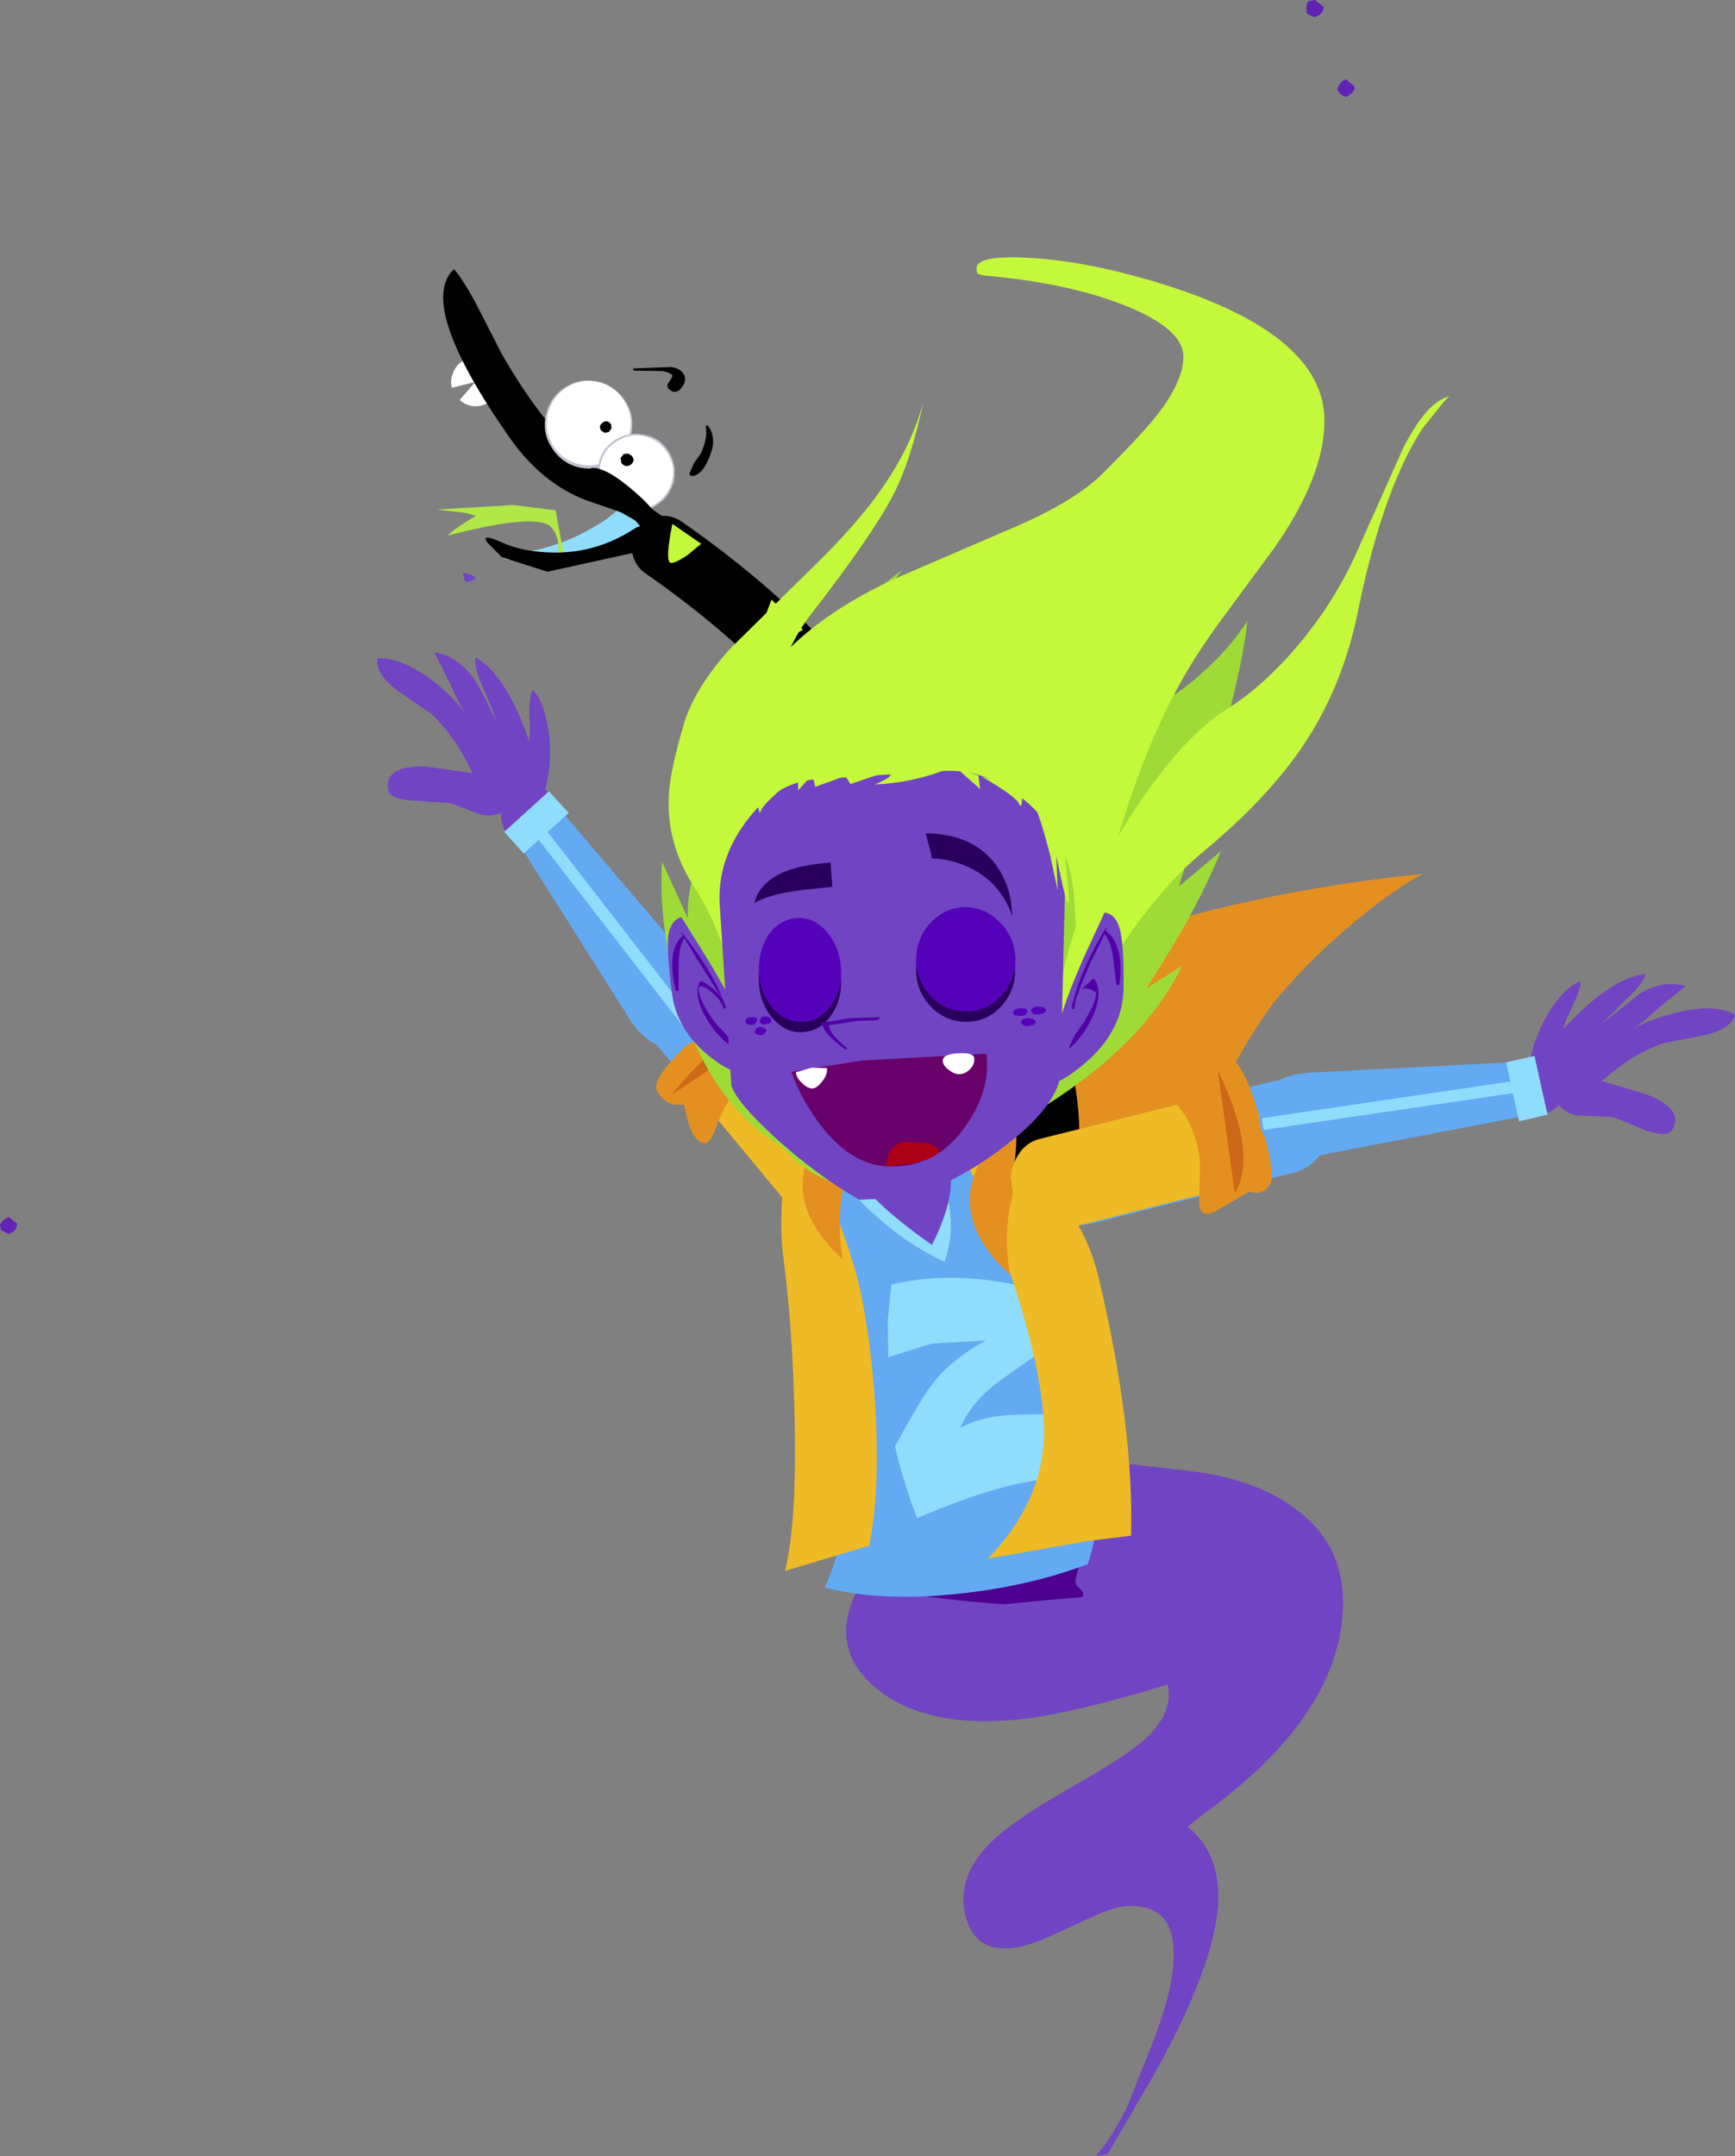 <?xml version="1.0" encoding="UTF-8" standalone="no"?>
<svg xmlns:xlink="http://www.w3.org/1999/xlink" height="239.1px" width="192.5px" xmlns="http://www.w3.org/2000/svg">
  <rect width="100%" height="100%" fill="#808080" stroke="none"/>
  <g transform="matrix(1.0, 0.0, 0.0, 1.0, 145.1, 216.05)">
    <path d="M-92.35 -151.9 Q-92.4 -151.8 -92.6 -151.75 -92.9 -151.55 -93.45 -151.5 L-93.55 -151.7 -93.75 -152.5 Q-92.7 -152.45 -92.35 -151.9" fill="#7144c3" fill-rule="evenodd" stroke="none"/>
    <path d="M-38.3 -87.2 Q-38.3 -87.65 -35.3 -90.15 -32.05 -92.85 -28.7 -94.95 -19.15 -101.0 -19.15 -95.8 L-22.75 -91.1 Q-26.7 -86.05 -27.9 -83.55 -28.5 -82.25 -30.0 -76.35 -31.2 -71.6 -31.85 -71.6 -33.1 -71.6 -35.8 -79.35 L-38.3 -87.2" fill="#e49021" fill-rule="evenodd" stroke="none"/>
    <path d="M1.75 -215.3 Q1.75 -214.5 0.8 -214.15 L0.45 -214.25 Q0.1 -214.4 -0.1 -214.6 L-0.1 -214.5 -0.15 -215.2 Q-0.15 -215.85 0.2 -215.95 L0.8 -216.05 1.75 -215.3 M3.3 -206.1 Q3.3 -206.5 3.65 -206.85 3.9 -207.15 4.25 -207.25 L5.2 -206.45 Q5.2 -205.75 4.25 -205.3 3.5 -205.55 3.3 -206.1 M-144.15 -81.1 L-143.2 -80.35 Q-143.2 -79.55 -144.15 -79.2 L-145.0 -79.65 -145.1 -80.25 -144.75 -80.75 -144.15 -81.1" fill="#6122b5" fill-rule="evenodd" stroke="none"/>
    <path d="M12.75 -119.15 Q9.1 -117.15 4.8 -113.5 0.85 -110.15 -2.35 -106.55 -5.05 -103.65 -8.4 -97.5 -12.05 -90.75 -14.1 -88.25 -19.25 -82.05 -26.4 -81.05 L-32.75 -80.9 -39.1 -81.5 -46.05 -85.1 Q-55.15 -91.45 -45.25 -99.85 -39.05 -105.1 -28.3 -109.4 -18.25 -113.4 -7.8 -115.8 1.7 -118.0 12.75 -119.15" fill="#e49021" fill-rule="evenodd" stroke="none"/>
    <path d="M-58.05 -83.15 L-72.8 -100.85 Q-74.1 -102.45 -73.95 -104.6 -73.75 -106.75 -72.15 -108.05 -70.55 -109.45 -68.4 -109.25 -66.25 -109.0 -64.9 -107.4 L-50.2 -89.7 Q-48.8 -88.05 -49.0 -85.95 -49.2 -83.8 -50.75 -82.45 -52.4 -81.1 -54.55 -81.3 -56.7 -81.5 -58.05 -83.15" fill="#63aaf2" fill-rule="evenodd" stroke="none"/>
    <path d="M-55.85 -80.3 L-67.85 -94.75 Q-68.95 -96.1 -68.6 -98.0 -68.2 -99.9 -66.6 -101.3 -64.9 -102.7 -63.0 -102.7 -61.0 -102.75 -59.9 -101.4 L-47.85 -86.95 Q-46.7 -85.6 -47.1 -83.65 -47.45 -81.75 -49.15 -80.35 -50.75 -79.0 -52.75 -79.0 -54.65 -78.9 -55.85 -80.3" fill="#eeba25" fill-rule="evenodd" stroke="none"/>
    <path d="M-67.95 -101.05 Q-63.0 -105.55 -61.6 -105.4 -60.55 -105.3 -60.15 -104.45 L-59.85 -103.6 -56.5 -101.45 Q-54.7 -100.05 -56.45 -99.25 L-60.25 -97.5 Q-62.15 -96.45 -63.7 -94.7 -64.85 -93.35 -65.75 -90.75 -66.45 -89.0 -67.15 -89.3 -68.1 -89.6 -68.75 -91.6 L-69.2 -93.55 -70.25 -93.55 Q-71.45 -93.8 -72.2 -95.05 -73.0 -96.45 -67.95 -101.05" fill="#e49021" fill-rule="evenodd" stroke="none"/>
    <path d="M-59.05 -102.3 L-70.6 -94.65 Q-63.9 -102.85 -59.05 -102.3" fill="#cc6817" fill-rule="evenodd" stroke="none"/>
    <path d="M-88.3 -126.75 Q-89.8 -125.25 -91.8 -125.75 L-95.15 -127.0 -99.1 -127.25 Q-101.95 -127.4 -102.05 -128.55 -102.4 -131.2 -97.85 -131.05 L-91.55 -130.15 -88.3 -126.75" fill="#7144c3" fill-rule="evenodd" stroke="none"/>
    <path d="M-92.35 -143.15 Q-88.95 -141.25 -86.4 -133.9 -86.25 -134.6 -86.35 -136.65 -86.4 -138.45 -86.05 -139.55 -84.9 -138.55 -84.4 -135.85 -83.85 -133.2 -84.2 -130.55 -84.55 -127.75 -85.7 -126.5 -87.1 -125.0 -89.3 -126.2 L-92.65 -130.25 Q-94.55 -134.35 -97.25 -136.9 L-101.05 -139.5 Q-103.55 -141.45 -103.2 -143.05 -100.8 -143.15 -97.7 -141.0 -95.25 -139.3 -93.4 -136.9 -94.15 -137.9 -95.15 -140.2 L-96.9 -143.7 Q-94.45 -143.35 -92.7 -141.0 -91.7 -139.65 -90.1 -136.15 -90.25 -137.0 -91.5 -139.75 -92.5 -141.95 -92.35 -143.15" fill="#7144c3" fill-rule="evenodd" stroke="none"/>
    <path d="M-85.65 -122.4 Q-87.0 -122.15 -88.1 -122.9 -89.25 -123.7 -89.45 -125.05 -89.7 -126.4 -88.9 -127.55 -88.15 -128.6 -86.8 -128.8 -85.5 -129.1 -84.35 -128.3 -83.25 -127.5 -83.0 -126.15 -82.8 -124.8 -83.6 -123.75 -84.4 -122.65 -85.65 -122.4" fill="#7144c3" fill-rule="evenodd" stroke="none"/>
    <path d="M-75.25 -103.05 L-87.2 -121.95 Q-87.85 -122.95 -87.6 -124.2 -87.45 -125.35 -86.5 -126.05 -85.55 -126.75 -84.25 -126.65 -83.1 -126.45 -82.3 -125.5 L-67.85 -108.55 Q-65.9 -106.25 -66.0 -104.15 -66.05 -102.1 -67.85 -100.75 -69.7 -99.45 -71.6 -100.0 -73.65 -100.55 -75.25 -103.05" fill="#63aaf2" fill-rule="evenodd" stroke="none"/>
    <path d="M-67.2 -101.7 L-68.25 -100.85 -85.7 -123.4 -84.65 -124.2 -67.2 -101.7" fill="#90dcfc" fill-rule="evenodd" stroke="none"/>
    <path d="M-84.2 -128.3 L-82.0 -125.9 -87.0 -121.4 -89.15 -123.8 -84.2 -128.3" fill="#90dcfc" fill-rule="evenodd" stroke="none"/>
    <path d="M-48.05 -42.8 Q-54.6 -34.05 -47.6 -28.6 -42.05 -24.3 -31.85 -25.4 -26.0 -26.05 -15.55 -29.25 -14.8 -25.95 -18.45 -22.85 -20.35 -21.2 -26.85 -17.5 -32.85 -14.05 -35.2 -11.7 -38.9 -8.05 -38.05 -3.9 -36.8 1.7 -30.1 -0.7 -28.95 -1.15 -24.75 -3.1 -21.7 -4.55 -20.35 -4.65 -14.55 -5.15 -14.9 1.35 -15.1 5.4 -17.6 11.45 L-20.05 17.6 Q-21.6 20.8 -23.5 23.05 L-22.2 22.8 -17.2 14.25 Q-13.6 7.85 -11.9 3.15 -7.35 -8.75 -13.35 -13.5 L-9.3 -16.6 Q3.35 -26.5 3.9 -37.55 4.2 -44.55 -1.2 -48.6 -5.6 -52.0 -12.9 -52.9 L-19.35 -53.65 Q-23.2 -53.7 -25.95 -51.8 L-30.05 -51.95 Q-33.3 -53.9 -34.25 -54.05 L-35.3 -54.7 -36.1 -55.5 Q-37.25 -54.05 -41.75 -49.65 -46.05 -45.45 -48.05 -42.8" fill="#7144c3" fill-rule="evenodd" stroke="none"/>
    <path d="M-24.65 -45.4 L-25.75 -40.95 Q-25.9 -40.4 -25.3 -39.9 -24.75 -39.45 -25.0 -38.95 L-29.55 -38.55 -33.65 -38.15 Q-43.05 -38.75 -53.15 -40.95 -51.2 -45.65 -50.3 -51.25 L-48.85 -51.1 -24.65 -45.4" fill="#4e0190" fill-rule="evenodd" stroke="none"/>
    <path d="M-40.35 -84.3 Q-38.85 -80.3 -40.3 -76.1 -44.75 -78.2 -48.45 -81.7 -52.15 -85.15 -54.6 -89.5 -57.95 -86.3 -54.8 -76.0 -51.7 -65.5 -51.05 -58.0 -50.2 -47.55 -53.6 -40.0 -47.3 -38.4 -38.9 -39.3 -31.05 -40.1 -24.4 -42.6 -22.75 -47.95 -22.5 -55.15 -22.3 -62.7 -23.75 -69.6 -27.3 -86.6 -37.8 -89.6 L-41.7 -90.3 -45.45 -90.65 Q-41.8 -88.0 -40.35 -84.3" fill="#63aaf2" fill-rule="evenodd" stroke="none"/>
    <path d="M-54.6 -89.5 Q-52.15 -85.15 -48.45 -81.7 -44.75 -78.2 -40.3 -76.1 -38.85 -80.3 -40.35 -84.3 -41.8 -88.0 -45.45 -90.65 L-51.45 -90.95 Q-53.65 -90.35 -54.6 -89.5" fill="#90dcfc" fill-rule="evenodd" stroke="none"/>
    <path d="M-26.8 -59.3 L-25.3 -55.7 -23.45 -52.2 Q-28.6 -52.5 -33.65 -51.15 -37.6 -50.15 -43.35 -47.7 -44.85 -51.6 -45.8 -55.65 -43.25 -60.35 -41.9 -62.25 -39.65 -65.3 -35.7 -67.4 L-41.75 -67.05 -46.55 -65.55 -46.6 -69.6 -46.2 -73.6 Q-38.3 -75.5 -28.45 -72.6 L-28.55 -66.95 Q-28.75 -66.75 -34.0 -63.05 -37.25 -60.75 -38.55 -57.7 -36.5 -58.9 -33.1 -59.15 L-26.8 -59.3" fill="#90dcfc" fill-rule="evenodd" stroke="none"/>
    <path d="M-53.35 -83.75 Q-50.35 -76.9 -49.4 -71.7 -48.2 -65.3 -47.9 -58.3 -47.55 -50.25 -48.65 -44.65 L-58.0 -41.85 Q-56.65 -47.25 -56.95 -59.1 -57.15 -68.7 -58.15 -76.3 -58.7 -80.4 -58.1 -85.5 -57.55 -90.1 -57.0 -90.05 -56.15 -90.1 -53.35 -83.75" fill="#eeba25" fill-rule="evenodd" stroke="none"/>
    <path d="M-50.4 -86.4 Q-49.0 -83.1 -41.7 -78.0 -38.85 -83.6 -39.85 -87.1 -40.45 -88.85 -41.55 -89.9 L-46.0 -89.6 -50.35 -88.75 Q-51.15 -88.1 -50.4 -86.4" fill="#7144c3" fill-rule="evenodd" stroke="none"/>
    <path d="M-29.35 -59.35 Q-30.15 -67.85 -35.15 -80.7 -37.25 -86.15 -39.15 -89.8 L-37.3 -89.3 Q-25.8 -85.55 -23.15 -74.15 -19.3 -57.85 -19.6 -45.75 L-24.5 -45.15 -35.5 -43.2 Q-28.45 -50.5 -29.35 -59.35" fill="#eeba25" fill-rule="evenodd" stroke="none"/>
    <path d="M-28.6 -97.15 L-27.35 -87.45 -36.6 -87.6 -35.35 -97.95 -28.6 -97.15" fill="#7144c3" fill-rule="evenodd" stroke="none"/>
    <path d="M-28.6 -97.15 L-28.3 -93.95 -36.05 -92.2 -35.35 -97.95 -28.6 -97.15" fill="#4e0190" fill-rule="evenodd" stroke="none"/>
    <path d="M-42.1 -98.8 L-36.4 -99.3 -30.75 -99.75 Q-27.45 -99.95 -25.05 -99.75 L-24.85 -99.45 -25.05 -99.25 -36.4 -98.85 -47.5 -97.45 -47.65 -97.5 -47.6 -97.65 Q-45.35 -98.45 -42.1 -98.8" fill="#5201a7" fill-rule="evenodd" stroke="none"/>
    <path d="M-90.9 -171.4 Q-91.7 -170.95 -92.55 -171.0 -93.45 -171.1 -94.1 -171.7 L-92.35 -173.7 -94.95 -173.05 Q-95.2 -173.85 -94.85 -174.65 -94.55 -175.5 -93.85 -175.95 -92.9 -176.6 -91.85 -176.35 -90.75 -176.15 -90.15 -175.2 L-90.15 -175.1 Q-89.5 -174.15 -89.75 -173.1 -89.95 -172.05 -90.9 -171.4" fill="#ffffff" fill-rule="evenodd" stroke="none"/>
    <path d="M-76.65 -159.45 Q-74.6 -159.75 -72.4 -158.9 -69.85 -157.8 -72.95 -155.95 -76.1 -154.15 -84.6 -153.85 L-88.85 -154.0 Q-90.0 -154.3 -87.55 -154.7 -83.2 -155.3 -79.5 -157.45 -77.6 -158.5 -76.65 -159.45" fill="#90dcfc" fill-rule="evenodd" stroke="none"/>
    <path d="M-93.35 -159.15 L-96.6 -159.55 -88.15 -160.05 -83.45 -159.45 -82.55 -154.55 -83.15 -154.25 -83.15 -155.8 Q-83.45 -157.4 -84.35 -157.9 -86.6 -158.95 -95.45 -156.65 -94.6 -157.5 -92.3 -158.85 L-93.35 -159.15" fill="#b1e747" fill-rule="evenodd" stroke="none"/>
    <path d="M-89.4 -176.75 Q-84.6 -168.4 -79.55 -164.4 L-70.7 -158.15 Q-68.5 -156.55 -68.75 -155.6 -69.05 -154.65 -70.25 -154.1 -70.85 -153.75 -71.45 -153.65 L-71.9 -154.7 Q-72.7 -156.1 -74.25 -157.9 -74.95 -158.85 -76.65 -159.4 L-80.0 -160.55 Q-85.05 -162.45 -88.65 -167.65 -98.85 -182.25 -94.75 -186.2 -93.95 -185.4 -92.4 -182.6 L-89.4 -176.75" fill="#010101" fill-rule="evenodd" stroke="none"/>
    <path d="M-77.15 -164.9 Q-78.85 -163.8 -80.8 -164.2 -82.75 -164.65 -83.85 -166.35 -84.95 -168.0 -84.55 -169.95 -84.15 -171.95 -82.5 -173.05 -80.8 -174.15 -78.8 -173.75 -76.9 -173.3 -75.75 -171.65 -74.65 -170.0 -75.05 -168.0 -75.45 -166.05 -77.15 -164.9" fill="#c6c0d0" fill-rule="evenodd" stroke="none"/>
    <path d="M-77.2 -165.25 Q-78.8 -164.15 -80.75 -164.55 -82.6 -164.95 -83.7 -166.55 -84.7 -168.2 -84.35 -170.05 -83.9 -171.95 -82.35 -173.0 -80.75 -174.1 -78.8 -173.7 -76.95 -173.3 -75.9 -171.65 -74.85 -170.1 -75.2 -168.2 -75.6 -166.25 -77.2 -165.25" fill="#ffffff" fill-rule="evenodd" stroke="none"/>
    <path d="M-84.35 -152.65 L-89.4 -154.25 -90.95 -155.8 Q-91.95 -157.05 -89.3 -155.85 -87.3 -154.95 -84.45 -154.8 -79.2 -154.5 -74.75 -157.4 -73.4 -158.25 -72.3 -157.0 L-71.4 -155.5 -84.35 -152.65" fill="#010101" fill-rule="evenodd" stroke="none"/>
    <path d="M-77.55 -168.15 L-78.0 -168.05 -78.4 -168.3 Q-78.75 -168.85 -78.2 -169.2 -77.7 -169.55 -77.3 -169.0 L-77.25 -168.55 -77.55 -168.15" fill="#010101" fill-rule="evenodd" stroke="none"/>
    <path d="M-72.2 -160.05 Q-73.7 -159.1 -75.4 -159.5 -77.15 -159.8 -78.1 -161.35 -79.15 -162.8 -78.7 -164.55 -78.4 -166.25 -76.9 -167.25 -75.4 -168.2 -73.65 -167.85 -71.9 -167.55 -70.95 -166.05 -70.0 -164.55 -70.3 -162.8 -70.7 -161.05 -72.2 -160.05" fill="#c6c0d0" fill-rule="evenodd" stroke="none"/>
    <path d="M-72.25 -160.25 Q-73.6 -159.3 -75.3 -159.65 -76.95 -160.0 -77.95 -161.4 -78.85 -162.85 -78.5 -164.45 -78.2 -166.15 -76.75 -167.05 -75.35 -168.0 -73.7 -167.7 -72.0 -167.3 -71.1 -165.9 -70.15 -164.5 -70.5 -162.85 -70.85 -161.2 -72.25 -160.25" fill="#ffffff" fill-rule="evenodd" stroke="none"/>
    <path d="M-75.15 -164.5 Q-75.7 -164.15 -76.15 -164.7 L-76.25 -165.25 -75.9 -165.7 -75.4 -165.75 -75.0 -165.5 Q-74.55 -164.95 -75.15 -164.5" fill="#010101" fill-rule="evenodd" stroke="none"/>
    <path d="M-70.1 -172.6 Q-70.45 -172.55 -70.75 -172.8 -71.1 -173.0 -71.05 -173.4 L-70.6 -174.1 -70.5 -174.35 -70.45 -174.35 Q-70.6 -174.7 -71.6 -174.9 L-74.65 -174.95 Q-74.8 -174.9 -74.85 -175.05 L-74.8 -175.2 -70.6 -175.35 Q-69.6 -175.2 -69.2 -174.5 -68.95 -174.0 -69.25 -173.4 -69.6 -172.75 -70.1 -172.6" fill="#010101" fill-rule="evenodd" stroke="none"/>
    <path d="M-66.8 -168.7 L-66.7 -168.9 -66.55 -168.85 Q-65.55 -167.5 -66.3 -165.6 -67.1 -163.4 -68.3 -163.25 L-68.55 -163.35 -68.6 -163.55 -68.1 -164.7 -67.35 -165.75 Q-66.55 -167.5 -66.8 -168.7" fill="#010101" fill-rule="evenodd" stroke="none"/>
    <path d="M-79.55 -164.15 Q-77.9 -164.35 -74.55 -161.4 -71.05 -158.35 -72.15 -157.05 L-74.9 -158.5 -77.75 -160.1 -79.55 -164.15" fill="#010101" fill-rule="evenodd" stroke="none"/>
    <path d="M-33.05 -74.7 Q-41.1 -82.1 -34.6 -89.75 -32.2 -92.55 -28.45 -94.25 -23.7 -96.45 -19.75 -95.45 L-20.05 -94.9 Q-35.5 -89.85 -33.05 -74.7" fill="#e49021" fill-rule="evenodd" stroke="none"/>
    <path d="M-29.45 -84.9 Q-27.9 -90.75 -30.25 -99.8 -32.65 -108.7 -38.3 -118.7 -51.15 -141.3 -71.5 -155.35" fill="none" stroke="#010101" stroke-linecap="round" stroke-linejoin="miter-clip" stroke-miterlimit="4.0" stroke-width="7.0"/>
    <path d="M-70.5 -157.95 L-67.3 -155.75 -68.75 -154.55 Q-70.35 -153.45 -70.75 -153.65 -71.3 -154.0 -70.5 -157.95" fill="#c3f83b" fill-rule="evenodd" stroke="none"/>
    <path d="M-59.5 -149.55 L-56.0 -146.2 -58.15 -145.1 Q-60.3 -144.0 -60.75 -144.35 -61.35 -144.9 -59.5 -149.55" fill="#c3f83b" fill-rule="evenodd" stroke="none"/>
    <path d="M-40.9 -127.6 L-37.15 -122.9 Q-42.45 -120.65 -43.15 -121.45 -43.6 -121.9 -42.25 -124.8 L-40.9 -127.6" fill="#c3f83b" fill-rule="evenodd" stroke="none"/>
    <path d="M-28.9 -105.65 L-27.15 -99.95 Q-32.85 -99.8 -33.25 -100.8 -33.5 -101.35 -31.2 -103.6 L-28.9 -105.65" fill="#c3f83b" fill-rule="evenodd" stroke="none"/>
    <path d="M-50.3 -140.7 L-46.65 -136.1 Q-51.95 -133.8 -52.65 -134.55 -53.05 -135.05 -51.75 -137.9 L-50.3 -140.7" fill="#c3f83b" fill-rule="evenodd" stroke="none"/>
    <path d="M-38.6 -96.6 Q-54.05 -91.55 -51.6 -76.4 -59.65 -83.8 -53.15 -91.45 -50.75 -94.25 -47.0 -95.95 -42.25 -98.15 -38.3 -97.15 L-38.6 -96.6" fill="#e49021" fill-rule="evenodd" stroke="none"/>
    <path d="M-37.5 -150.3 L-29.35 -155.5 -33.75 -141.3 -16.85 -152.7 Q-16.7 -150.65 -16.95 -147.65 -17.5 -141.7 -19.55 -137.0 -15.8 -137.7 -11.7 -141.45 -8.6 -144.2 -6.7 -147.2 -7.2 -142.0 -10.75 -129.35 L-14.3 -117.75 -9.65 -121.65 Q-11.5 -117.05 -14.85 -111.35 L-17.9 -106.45 -13.95 -108.95 Q-18.35 -99.8 -30.85 -92.35 -37.1 -88.6 -42.45 -86.75 -44.65 -85.2 -47.65 -84.7 -53.7 -83.7 -58.15 -88.7 -67.35 -94.25 -70.45 -107.9 -72.0 -114.8 -71.65 -120.5 L-68.75 -114.15 Q-69.1 -116.35 -67.1 -123.45 L-65.05 -130.1 -64.25 -114.8 -61.2 -127.75 Q-59.5 -134.65 -54.7 -142.05 -49.95 -149.3 -45.05 -152.8 -46.5 -151.15 -47.4 -147.4 L-49.15 -139.95 Q-46.25 -144.25 -37.5 -150.3" fill="#9fdb36" fill-rule="evenodd" stroke="none"/>
    <path d="M15.7 -172.1 L15.1 -171.5 12.7 -168.5 Q8.4 -161.85 5.7 -148.9 4.05 -140.3 -0.3 -133.7 -4.3 -127.6 -11.9 -121.35 -17.95 -116.25 -24.0 -105.8 -27.0 -100.55 -28.85 -96.4 -28.75 -99.3 -28.1 -103.35 -26.8 -111.5 -24.2 -117.15 -21.15 -123.9 -16.95 -129.45 -12.85 -134.95 -9.15 -137.3 -5.1 -139.8 -1.25 -144.3 3.05 -149.35 5.6 -155.2 L10.6 -166.4 Q13.25 -171.55 15.7 -172.1" fill="#c3f83b" fill-rule="evenodd" stroke="none"/>
    <path d="M-48.15 -160.65 Q-44.1 -166.0 -42.65 -171.5 -44.0 -165.05 -46.0 -161.15 -48.35 -156.65 -55.1 -147.95 -60.95 -140.4 -58.5 -129.7 -57.75 -126.5 -56.15 -122.8 L-54.7 -119.35 Q-54.55 -118.35 -58.5 -108.9 L-62.4 -99.55 -63.4 -105.75 Q-65.0 -112.9 -67.95 -117.5 -71.15 -122.3 -70.9 -127.75 -70.8 -130.45 -69.2 -135.85 -68.05 -139.65 -64.2 -144.0 L-56.25 -151.85 Q-50.9 -156.95 -48.15 -160.65" fill="#c3f83b" fill-rule="evenodd" stroke="none"/>
    <path d="M-36.75 -186.3 Q-36.75 -187.8 -30.7 -187.45 -24.55 -187.05 -17.45 -184.95 1.85 -179.3 1.85 -169.4 1.85 -163.25 -3.7 -155.3 L-8.8 -148.4 Q-12.05 -144.05 -13.9 -140.75 -17.4 -134.55 -20.0 -126.6 -21.5 -122.05 -24.0 -112.2 L-24.2 -112.0 -24.9 -111.85 Q-25.7 -111.85 -25.8 -114.55 -25.95 -118.4 -26.65 -120.4 -29.55 -129.0 -44.7 -129.0 -47.7 -129.0 -52.05 -127.85 L-57.4 -126.2 -60.75 -124.4 Q-63.45 -122.9 -63.7 -122.9 -64.85 -122.9 -65.1 -124.25 L-65.1 -125.7 Q-65.1 -126.95 -63.7 -132.6 -62.3 -138.25 -61.8 -138.95 -59.25 -142.75 -56.1 -145.45 -51.95 -149.05 -45.65 -151.95 L-31.95 -157.85 Q-25.55 -160.7 -22.65 -163.65 -18.3 -168.0 -16.7 -170.05 -13.8 -173.8 -13.8 -176.5 -13.8 -179.6 -20.35 -182.2 -26.7 -184.7 -35.95 -185.5 L-36.55 -185.65 Q-36.75 -185.75 -36.75 -186.3" fill="#c3f83b" fill-rule="evenodd" stroke="none"/>
    <path d="M-69.5 -114.35 L-66.7 -109.85 Q-63.65 -104.85 -63.0 -102.75 -62.3 -100.6 -62.1 -98.3 L-61.95 -96.4 -63.15 -96.95 Q-64.6 -97.6 -65.85 -98.5 -69.85 -101.45 -70.5 -105.6 -71.15 -110.35 -70.95 -112.3 -70.7 -114.0 -69.5 -114.35" fill="#7144c3" fill-rule="evenodd" stroke="none"/>
    <path d="M-65.1 -105.5 L-64.85 -105.15 -64.55 -104.35 -64.65 -104.2 Q-64.75 -104.15 -64.85 -104.3 -65.15 -105.3 -66.55 -106.35 -68.05 -107.35 -67.35 -105.35 -66.75 -103.95 -65.6 -102.45 L-64.5 -101.3 -63.6 -100.05 -63.65 -99.95 -63.8 -99.95 Q-65.5 -101.0 -66.75 -103.15 -68.2 -105.6 -67.45 -107.2 L-67.25 -107.25 Q-65.95 -106.55 -65.1 -105.5 M-64.9 -105.25 Q-64.65 -104.95 -64.85 -105.15 L-64.9 -105.25 -64.95 -105.35 -65.7 -106.45 -67.7 -109.6 -69.55 -112.65 -69.5 -112.7 Q-66.25 -108.65 -64.9 -105.25" fill="#5201a7" fill-rule="evenodd" stroke="none"/>
    <path d="M-69.35 -112.25 L-69.15 -112.25 -69.15 -112.05 Q-69.75 -111.2 -69.8 -109.25 L-69.8 -106.25 Q-69.85 -106.1 -70.0 -106.15 L-70.15 -106.25 Q-70.55 -107.85 -70.5 -109.45 -70.4 -111.45 -69.35 -112.25" fill="#5201a7" fill-rule="evenodd" stroke="none"/>
    <path d="M-40.55 -130.55 Q-35.65 -130.85 -31.4 -127.3 -27.15 -123.7 -26.9 -119.0 L-27.4 -97.8 Q-27.15 -93.6 -34.5 -88.3 -37.3 -86.25 -40.35 -84.8 -43.15 -83.4 -44.45 -83.3 L-49.75 -83.0 Q-54.6 -85.8 -59.1 -89.9 -63.35 -93.8 -63.95 -95.65 L-65.25 -115.8 Q-65.5 -120.65 -62.35 -124.9 -59.1 -129.35 -54.4 -129.65 L-40.55 -130.55" fill="#7144c3" fill-rule="evenodd" stroke="none"/>
    <path d="M-42.1 -112.35 Q-40.55 -114.1 -38.3 -114.3 -36.05 -114.45 -34.4 -112.8 -32.65 -111.25 -32.5 -108.9 -32.3 -106.5 -33.85 -104.65 -35.3 -102.9 -37.55 -102.75 -39.8 -102.6 -41.55 -104.15 -43.3 -105.8 -43.45 -108.15 -43.55 -110.55 -42.1 -112.35" fill="#29015d" fill-rule="evenodd" stroke="none"/>
    <path d="M-51.8 -107.6 Q-51.65 -105.25 -52.85 -103.5 -54.1 -101.7 -56.0 -101.6 -57.85 -101.45 -59.3 -103.05 -60.75 -104.65 -60.9 -107.05 -61.05 -109.4 -59.85 -111.2 -58.65 -112.95 -56.75 -113.1 -54.85 -113.2 -53.4 -111.65 -51.95 -110.0 -51.8 -107.6" fill="#29015d" fill-rule="evenodd" stroke="none"/>
    <path d="M-42.05 -113.5 Q-40.55 -115.25 -38.3 -115.45 -36.05 -115.55 -34.35 -113.95 -32.65 -112.4 -32.45 -110.0 -32.3 -107.65 -33.85 -105.8 -35.3 -104.05 -37.55 -103.9 -39.8 -103.75 -41.55 -105.3 -43.25 -106.9 -43.45 -109.3 -43.55 -111.7 -42.05 -113.5" fill="#5501b9" fill-rule="evenodd" stroke="none"/>
    <path d="M-51.8 -108.75 Q-51.6 -106.35 -52.85 -104.6 -54.05 -102.85 -55.95 -102.75 -57.85 -102.6 -59.3 -104.2 -60.75 -105.8 -60.9 -108.15 -61.0 -110.55 -59.85 -112.35 -58.6 -114.1 -56.7 -114.25 -54.8 -114.35 -53.4 -112.75 -51.95 -111.1 -51.8 -108.75" fill="#5501b9" fill-rule="evenodd" stroke="none"/>
    <path d="M-32.75 -114.35 Q-34.1 -118.4 -38.0 -120.05 -40.0 -120.85 -41.7 -120.85 L-41.8 -121.4 -42.4 -123.65 Q-36.2 -123.55 -33.85 -118.9 -33.1 -117.5 -32.9 -115.8 L-32.75 -114.35" fill="#29015d" fill-rule="evenodd" stroke="none"/>
    <path d="M-52.75 -117.7 L-56.2 -117.35 Q-59.9 -116.85 -61.4 -115.9 -60.85 -118.1 -58.35 -119.25 -56.4 -120.15 -52.95 -120.4 L-52.75 -117.7" fill="#29015d" fill-rule="evenodd" stroke="none"/>
    <path d="M-22.55 -114.85 Q-21.3 -114.7 -20.85 -113.0 -20.35 -111.05 -20.45 -106.25 -20.55 -102.1 -24.1 -98.7 -25.25 -97.65 -26.55 -96.75 L-27.7 -96.1 -27.9 -98.0 Q-27.95 -100.35 -27.55 -102.5 -27.15 -104.65 -24.8 -110.0 L-22.55 -114.85" fill="#7144c3" fill-rule="evenodd" stroke="none"/>
    <path d="M-22.35 -113.25 L-22.3 -113.2 Q-22.65 -112.1 -24.15 -109.25 L-25.5 -105.95 -25.4 -106.05 -23.85 -107.5 -23.65 -107.45 Q-22.7 -105.95 -23.85 -103.35 -24.85 -101.2 -26.35 -99.85 L-26.45 -99.8 -26.5 -99.9 -25.8 -101.35 -24.8 -102.75 -23.95 -104.3 Q-23.5 -105.25 -23.5 -106.0 -25.25 -107.2 -25.75 -105.15 L-25.8 -104.8 -25.9 -104.25 Q-25.95 -104.1 -26.1 -104.15 L-26.2 -104.35 -26.1 -104.8 -26.0 -105.1 Q-25.15 -108.6 -22.35 -113.25" fill="#5201a7" fill-rule="evenodd" stroke="none"/>
    <path d="M-22.65 -112.55 L-22.65 -112.75 -22.4 -112.8 Q-21.3 -112.1 -20.9 -110.1 -20.65 -108.5 -20.9 -106.9 L-21.05 -106.75 -21.25 -106.9 -21.6 -109.85 Q-21.85 -111.75 -22.65 -112.55" fill="#5201a7" fill-rule="evenodd" stroke="none"/>
    <path d="M-47.4 -103.25 L-51.25 -99.65 Q-53.75 -101.4 -53.9 -102.65 L-50.7 -103.15 -47.4 -103.25" fill="#5201a7" fill-rule="evenodd" stroke="none"/>
    <path d="M-46.6 -102.95 L-50.45 -99.35 Q-52.95 -101.1 -53.15 -102.35 L-49.9 -102.85 -46.6 -102.95" fill="#7144c3" fill-rule="evenodd" stroke="none"/>
    <path d="M-53.9 -102.65 L-51.25 -99.65 Q-53.75 -101.4 -53.9 -102.65" fill="#5201a7" fill-rule="evenodd" stroke="none"/>
    <path d="M-46.25 -86.7 Q-50.85 -86.7 -54.55 -91.95 -56.4 -94.6 -57.3 -97.2 L-49.45 -98.45 -35.65 -99.2 Q-35.15 -95.2 -37.95 -91.2 -41.1 -86.65 -46.25 -86.7" fill="#680169" fill-rule="evenodd" stroke="none"/>
    <path d="M-40.5 -98.45 Q-40.5 -99.15 -38.75 -99.25 -37.0 -99.35 -37.0 -98.65 -36.95 -98.05 -37.5 -97.45 -38.05 -96.95 -38.55 -96.95 -39.1 -96.85 -39.75 -97.35 -40.5 -97.85 -40.5 -98.45" fill="#ffffff" fill-rule="evenodd" stroke="none"/>
    <path d="M-53.35 -97.6 Q-53.25 -96.95 -53.85 -96.15 -54.45 -95.4 -54.9 -95.35 -55.45 -95.3 -56.05 -95.9 -56.75 -96.5 -56.8 -97.15 L-55.05 -97.65 -53.35 -97.6" fill="#ffffff" fill-rule="evenodd" stroke="none"/>
    <path d="M-40.9 -88.45 Q-41.3 -87.5 -44.1 -87.0 L-46.8 -86.7 -46.6 -87.9 Q-46.0 -89.2 -44.75 -89.45 L-42.05 -89.25 Q-40.8 -88.7 -40.9 -88.45" fill="#ac0115" fill-rule="evenodd" stroke="none"/>
    <path d="M-30.7 -103.9 Q-30.8 -104.35 -29.9 -104.45 L-29.3 -104.35 -29.0 -104.05 -29.25 -103.7 -29.85 -103.55 -30.45 -103.6 -30.7 -103.9" fill="#5501b9" fill-rule="evenodd" stroke="none"/>
    <path d="M-32.75 -103.75 L-32.5 -104.1 -31.95 -104.25 -31.3 -104.2 -31.05 -103.85 -31.3 -103.55 Q-31.5 -103.4 -31.85 -103.4 L-32.5 -103.45 -32.75 -103.75" fill="#5501b9" fill-rule="evenodd" stroke="none"/>
    <path d="M-31.85 -102.7 L-31.65 -103.0 -31.05 -103.15 -30.45 -103.05 -30.15 -102.75 -30.4 -102.4 -31.05 -102.25 Q-31.4 -102.25 -31.6 -102.4 L-31.85 -102.7" fill="#5501b9" fill-rule="evenodd" stroke="none"/>
    <path d="M-61.05 -102.9 L-61.3 -102.55 Q-61.45 -102.4 -61.75 -102.4 L-62.2 -102.45 -62.4 -102.8 Q-62.45 -103.2 -61.75 -103.25 -61.1 -103.3 -61.05 -102.9" fill="#5501b9" fill-rule="evenodd" stroke="none"/>
    <path d="M-59.5 -102.95 Q-59.5 -102.55 -60.15 -102.45 -60.8 -102.4 -60.8 -102.85 L-60.65 -103.2 -60.2 -103.35 -59.7 -103.25 -59.5 -102.95" fill="#5501b9" fill-rule="evenodd" stroke="none"/>
    <path d="M-60.05 -101.8 L-60.25 -101.45 Q-60.4 -101.3 -60.7 -101.25 L-61.15 -101.35 Q-61.35 -101.45 -61.35 -101.65 L-61.2 -102.0 -60.75 -102.2 -60.3 -102.05 -60.05 -101.8" fill="#5501b9" fill-rule="evenodd" stroke="none"/>
    <path d="M-28.55 -121.05 Q-29.6 -125.3 -30.75 -127.85 -31.95 -130.4 -32.4 -133.65 L-32.6 -136.4 -27.75 -128.05 Q-26.6 -118.8 -26.5 -116.4 -26.5 -114.9 -27.2 -117.85 L-27.9 -121.1 -27.75 -117.3 -28.55 -121.05" fill="#c3f83b" fill-rule="evenodd" stroke="none"/>
    <path d="M-61.15 -127.9 L-56.9 -129.8 -56.55 -130.1 -56.55 -129.95 -54.2 -131.0 -56.55 -128.4 -56.55 -129.95 -56.9 -129.8 Q-60.45 -126.95 -60.7 -126.1 -60.8 -125.6 -61.0 -126.65 L-61.15 -127.9" fill="#c3f83b" fill-rule="evenodd" stroke="none"/>
    <path d="M-38.95 -130.85 L-36.55 -130.05 -36.35 -128.55 -38.95 -130.85 M-36.2 -129.95 L-31.7 -128.65 -31.7 -127.45 Q-31.75 -126.3 -32.0 -126.85 -32.25 -127.65 -36.2 -129.95" fill="#c3f83b" fill-rule="evenodd" stroke="none"/>
    <path d="M-51.3 -130.0 L-54.65 -128.8 -54.9 -129.9 -37.85 -131.95 Q-38.55 -131.35 -40.7 -130.5 -44.1 -129.25 -48.05 -129.05 -45.95 -129.95 -46.35 -130.25 L-47.1 -130.35 -50.75 -129.1 -51.3 -130.0" fill="#c3f83b" fill-rule="evenodd" stroke="none"/>
    <path d="M-30.15 -84.15 Q-30.65 -86.25 -29.55 -88.1 -28.4 -89.95 -26.35 -90.45 L-4.05 -96.1 Q-1.95 -96.6 -0.2 -95.5 1.7 -94.4 2.2 -92.35 2.75 -90.3 1.65 -88.45 0.6 -86.6 -1.55 -86.0 L-23.85 -80.4 Q-25.9 -79.9 -27.8 -80.95 -29.65 -82.05 -30.15 -84.15" fill="#63aaf2" fill-rule="evenodd" stroke="none"/>
    <path d="M-32.75 -83.65 Q-33.3 -85.7 -32.4 -87.5 -31.5 -89.3 -29.75 -89.75 L-10.7 -94.5 Q-8.9 -95.0 -7.3 -93.8 -5.65 -92.65 -5.15 -90.6 -4.65 -88.5 -5.5 -86.7 -6.4 -84.95 -8.15 -84.5 L-27.2 -79.7 Q-29.0 -79.25 -30.65 -80.4 -32.25 -81.5 -32.75 -83.65" fill="#eeba25" fill-rule="evenodd" stroke="none"/>
    <path d="M-5.4 -92.35 Q-3.5 -85.9 -4.2 -84.7 -4.75 -83.8 -5.7 -83.75 L-6.55 -83.9 -10.0 -81.85 Q-12.0 -80.75 -12.05 -82.7 L-11.95 -86.85 Q-12.05 -89.0 -13.0 -91.2 -13.7 -92.8 -15.6 -94.8 -16.9 -96.15 -16.3 -96.65 -15.6 -97.35 -13.55 -97.05 L-11.6 -96.7 -11.15 -97.6 Q-10.4 -98.6 -8.9 -98.75 -7.35 -98.85 -5.4 -92.35" fill="#e49021" fill-rule="evenodd" stroke="none"/>
    <path d="M-8.1 -83.75 L-10.0 -97.45 Q-8.15 -93.5 -7.5 -90.65 -6.55 -86.2 -8.1 -83.75" fill="#cc6817" fill-rule="evenodd" stroke="none"/>
    <path d="M27.2 -94.7 Q27.9 -92.7 29.95 -92.35 L33.55 -92.2 Q34.3 -92.1 37.2 -90.8 39.9 -89.8 40.45 -90.8 41.8 -93.05 37.55 -94.7 L31.5 -96.5 27.2 -94.7" fill="#7144c3" fill-rule="evenodd" stroke="none"/>
    <path d="M37.5 -108.05 Q33.65 -107.65 28.35 -101.95 28.5 -102.7 29.4 -104.55 30.2 -106.15 30.3 -107.25 28.85 -106.8 27.25 -104.55 25.75 -102.35 25.0 -99.85 24.2 -97.1 24.7 -95.5 25.4 -93.6 27.85 -93.8 L32.6 -96.15 Q35.95 -99.15 39.4 -100.35 L44.0 -101.25 Q47.1 -102.0 47.4 -103.55 45.2 -104.7 41.55 -103.9 38.6 -103.3 35.9 -101.9 37.05 -102.5 38.9 -104.25 L41.9 -106.7 Q39.5 -107.4 36.95 -105.95 L32.65 -102.55 35.35 -105.25 Q37.15 -106.9 37.5 -108.05" fill="#7144c3" fill-rule="evenodd" stroke="none"/>
    <path d="M26.65 -92.65 L24.15 -92.5 Q22.9 -92.95 22.35 -94.15 21.75 -95.35 22.2 -96.7 22.6 -97.95 23.85 -98.5 L26.4 -98.65 Q27.65 -98.2 28.2 -96.95 28.8 -95.75 28.35 -94.45 27.9 -93.2 26.65 -92.65" fill="#7144c3" fill-rule="evenodd" stroke="none"/>
    <path d="M0.25 -97.1 L22.5 -98.25 Q23.75 -98.3 24.65 -97.5 25.6 -96.75 25.75 -95.55 25.9 -94.35 25.2 -93.4 24.5 -92.45 23.25 -92.15 L1.4 -87.95 Q-1.55 -87.4 -3.35 -88.5 -5.1 -89.55 -5.35 -91.75 -5.65 -93.95 -4.25 -95.45 -2.7 -96.95 0.25 -97.1" fill="#63aaf2" fill-rule="evenodd" stroke="none"/>
    <path d="M-4.9 -90.75 L-5.1 -92.05 23.05 -96.2 23.25 -94.9 -4.9 -90.75" fill="#90dcfc" fill-rule="evenodd" stroke="none"/>
    <path d="M25.15 -98.95 L26.6 -92.45 23.45 -91.7 22.0 -98.25 25.15 -98.95" fill="#90dcfc" fill-rule="evenodd" stroke="none"/>
  </g>
</svg>
